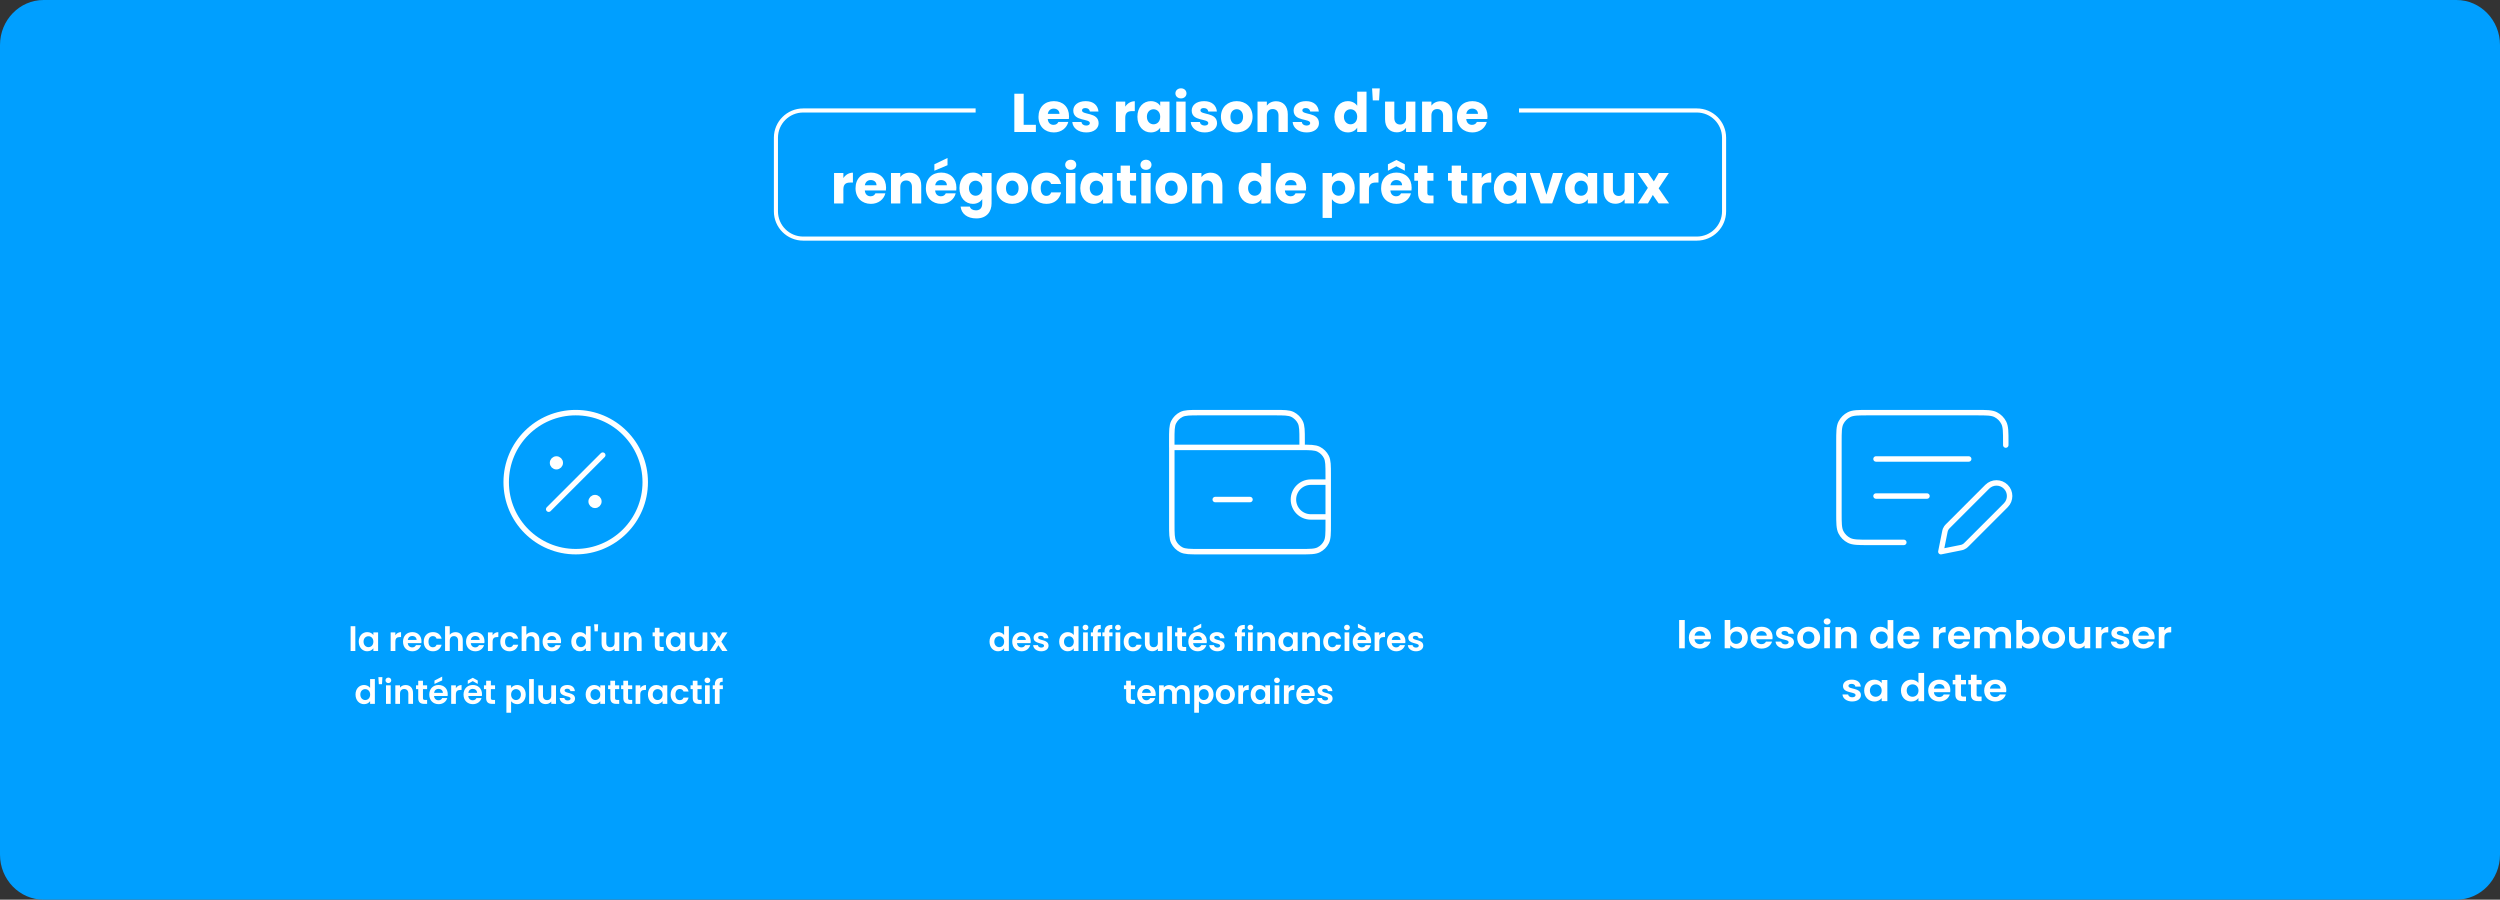 <svg width="917" height="330" viewBox="0 0 917 330" fill="none" xmlns="http://www.w3.org/2000/svg">
<rect x="0" y="0" width="917" height="330" fill="#333333" stroke="none"/>
<g clip-path="url(#clip0_2127_1658)">
<path d="M16 0H901C909.84 0 917 7.39 917 16.51V313.49C917 322.61 909.84 330 901 330H16C7.16 330 0 322.61 0 313.49V16.51C0 7.39 7.16 0 16 0Z" fill="#009FFF"/>
<path d="M128.61 238.781V229.682H130.332V238.781H128.61ZM131.59 235.351C131.59 233.223 132.967 231.858 134.701 231.858C135.795 231.858 136.545 232.375 136.951 232.94V231.969H138.685V238.781H136.951V237.785C136.545 238.375 135.771 238.892 134.688 238.892C132.967 238.892 131.59 237.478 131.59 235.351ZM136.951 235.375C136.951 234.084 136.09 233.371 135.143 233.371C134.221 233.371 133.348 234.059 133.348 235.351C133.348 236.642 134.221 237.379 135.143 237.379C136.09 237.379 136.951 236.666 136.951 235.375ZM145.018 235.387V238.781H143.296V231.969H145.018V233.027C145.448 232.326 146.161 231.871 147.108 231.871V233.678H146.653C145.632 233.678 145.018 234.072 145.018 235.387ZM151.194 233.272C150.37 233.272 149.718 233.801 149.583 234.736H152.817C152.793 233.838 152.079 233.272 151.194 233.272ZM154.428 236.642C154.059 237.896 152.928 238.892 151.243 238.892C149.264 238.892 147.825 237.515 147.825 235.375C147.825 233.223 149.227 231.858 151.243 231.858C153.211 231.858 154.6 233.199 154.6 235.228C154.6 235.449 154.588 235.67 154.551 235.892H149.571C149.657 236.9 150.346 237.466 151.206 237.466C151.944 237.466 152.35 237.097 152.571 236.642H154.428ZM155.414 235.375C155.414 233.236 156.816 231.858 158.783 231.858C160.48 231.858 161.624 232.744 161.993 234.268H160.136C159.939 233.691 159.484 233.322 158.771 233.322C157.812 233.322 157.172 234.047 157.172 235.375C157.172 236.703 157.812 237.416 158.771 237.416C159.484 237.416 159.927 237.097 160.136 236.482H161.993C161.624 237.933 160.48 238.892 158.783 238.892C156.816 238.892 155.414 237.515 155.414 235.375ZM163.254 238.781V229.682H164.975V232.818C165.418 232.24 166.18 231.871 167.09 231.871C168.627 231.871 169.746 232.904 169.746 234.785V238.781H168.025V235.019C168.025 233.924 167.422 233.334 166.512 233.334C165.578 233.334 164.975 233.924 164.975 235.019V238.781H163.254ZM174.31 233.272C173.486 233.272 172.834 233.801 172.699 234.736H175.933C175.908 233.838 175.195 233.272 174.31 233.272ZM177.544 236.642C177.175 237.896 176.043 238.892 174.359 238.892C172.379 238.892 170.941 237.515 170.941 235.375C170.941 233.223 172.342 231.858 174.359 231.858C176.326 231.858 177.716 233.199 177.716 235.228C177.716 235.449 177.703 235.67 177.667 235.892H172.687C172.773 236.9 173.461 237.466 174.322 237.466C175.06 237.466 175.466 237.097 175.687 236.642H177.544ZM180.694 235.387V238.781H178.972V231.969H180.694V233.027C181.124 232.326 181.837 231.871 182.784 231.871V233.678H182.329C181.309 233.678 180.694 234.072 180.694 235.387ZM183.501 235.375C183.501 233.236 184.903 231.858 186.87 231.858C188.567 231.858 189.711 232.744 190.08 234.268H188.223C188.026 233.691 187.571 233.322 186.858 233.322C185.899 233.322 185.259 234.047 185.259 235.375C185.259 236.703 185.899 237.416 186.858 237.416C187.571 237.416 188.014 237.097 188.223 236.482H190.08C189.711 237.933 188.567 238.892 186.87 238.892C184.903 238.892 183.501 237.515 183.501 235.375ZM191.341 238.781V229.682H193.062V232.818C193.505 232.24 194.267 231.871 195.177 231.871C196.714 231.871 197.833 232.904 197.833 234.785V238.781H196.112V235.019C196.112 233.924 195.509 233.334 194.599 233.334C193.665 233.334 193.062 233.924 193.062 235.019V238.781H191.341ZM202.397 233.272C201.573 233.272 200.921 233.801 200.786 234.736H204.02C203.995 233.838 203.282 233.272 202.397 233.272ZM205.631 236.642C205.262 237.896 204.131 238.892 202.446 238.892C200.466 238.892 199.028 237.515 199.028 235.375C199.028 233.223 200.429 231.858 202.446 231.858C204.413 231.858 205.803 233.199 205.803 235.228C205.803 235.449 205.791 235.67 205.754 235.892H200.774C200.86 236.9 201.548 237.466 202.409 237.466C203.147 237.466 203.553 237.097 203.774 236.642H205.631ZM209.547 235.351C209.547 233.223 210.924 231.858 212.67 231.858C213.568 231.858 214.428 232.276 214.896 232.916V229.682H216.642V238.781H214.896V237.773C214.49 238.4 213.727 238.892 212.658 238.892C210.924 238.892 209.547 237.478 209.547 235.351ZM214.908 235.375C214.908 234.084 214.047 233.371 213.1 233.371C212.178 233.371 211.305 234.059 211.305 235.351C211.305 236.642 212.178 237.379 213.1 237.379C214.047 237.379 214.908 236.666 214.908 235.375ZM218.089 231.576L217.93 228.969H219.405L219.258 231.576H218.089ZM227.156 231.969V238.781H225.422V237.921C224.991 238.498 224.241 238.867 223.393 238.867C221.807 238.867 220.663 237.834 220.663 235.965V231.969H222.385V235.719C222.385 236.814 222.987 237.404 223.897 237.404C224.832 237.404 225.422 236.814 225.422 235.719V231.969H227.156ZM233.625 238.781V235.019C233.625 233.924 233.023 233.334 232.113 233.334C231.178 233.334 230.576 233.924 230.576 235.019V238.781H228.854V231.969H230.576V232.818C231.018 232.24 231.756 231.871 232.629 231.871C234.215 231.871 235.347 232.904 235.347 234.785V238.781H233.625ZM240.184 236.666V233.383H239.373V231.969H240.184V230.284H241.918V231.969H243.443V233.383H241.918V236.679C241.918 237.134 242.102 237.33 242.643 237.33H243.443V238.781H242.361C241.057 238.781 240.184 238.228 240.184 236.666ZM244.238 235.351C244.238 233.223 245.615 231.858 247.349 231.858C248.444 231.858 249.194 232.375 249.599 232.94V231.969H251.333V238.781H249.599V237.785C249.194 238.375 248.419 238.892 247.337 238.892C245.615 238.892 244.238 237.478 244.238 235.351ZM249.599 235.375C249.599 234.084 248.739 233.371 247.792 233.371C246.87 233.371 245.997 234.059 245.997 235.351C245.997 236.642 246.87 237.379 247.792 237.379C248.739 237.379 249.599 236.666 249.599 235.375ZM259.446 231.969V238.781H257.712V237.921C257.281 238.498 256.531 238.867 255.683 238.867C254.097 238.867 252.953 237.834 252.953 235.965V231.969H254.675V235.719C254.675 236.814 255.277 237.404 256.187 237.404C257.122 237.404 257.712 236.814 257.712 235.719V231.969H259.446ZM264.907 238.781L263.505 236.666L262.263 238.781H260.419L262.644 235.363L260.394 231.969H262.337L263.726 234.072L264.981 231.969H266.825L264.587 235.363L266.85 238.781H264.907Z" fill="white"/>
<path d="M130.406 254.749C130.406 252.622 131.783 251.257 133.529 251.257C134.427 251.257 135.287 251.675 135.755 252.314V249.08H137.501V258.18H135.755V257.171C135.349 257.799 134.587 258.29 133.517 258.29C131.783 258.29 130.406 256.876 130.406 254.749ZM135.767 254.774C135.767 253.482 134.906 252.769 133.959 252.769C133.037 252.769 132.164 253.458 132.164 254.749C132.164 256.04 133.037 256.778 133.959 256.778C134.906 256.778 135.767 256.065 135.767 254.774ZM138.948 250.974L138.789 248.367H140.264L140.117 250.974H138.948ZM141.584 258.18V251.368H143.305V258.18H141.584ZM142.457 250.556C141.842 250.556 141.399 250.113 141.399 249.548C141.399 248.982 141.842 248.539 142.457 248.539C143.059 248.539 143.514 248.982 143.514 249.548C143.514 250.113 143.059 250.556 142.457 250.556ZM149.777 258.18V254.417C149.777 253.323 149.175 252.732 148.265 252.732C147.33 252.732 146.728 253.323 146.728 254.417V258.18H145.006V251.368H146.728V252.216C147.17 251.638 147.908 251.269 148.781 251.269C150.367 251.269 151.499 252.302 151.499 254.183V258.18H149.777ZM153.406 256.065V252.782H152.595V251.368H153.406V249.683H155.14V251.368H156.665V252.782H155.14V256.077C155.14 256.532 155.324 256.729 155.865 256.729H156.665V258.18H155.583C154.279 258.18 153.406 257.626 153.406 256.065ZM160.829 252.671C160.005 252.671 159.354 253.2 159.219 254.134H162.452C162.428 253.237 161.715 252.671 160.829 252.671ZM164.063 256.04C163.694 257.294 162.563 258.29 160.879 258.29C158.899 258.29 157.46 256.913 157.46 254.774C157.46 252.622 158.862 251.257 160.879 251.257C162.846 251.257 164.235 252.597 164.235 254.626C164.235 254.847 164.223 255.069 164.186 255.29H159.206C159.292 256.298 159.981 256.864 160.842 256.864C161.579 256.864 161.985 256.495 162.207 256.04H164.063ZM159.366 249.634L162.194 248.17V249.572L159.366 250.863V249.634ZM167.213 254.786V258.18H165.492V251.368H167.213V252.425C167.644 251.724 168.357 251.269 169.304 251.269V253.077H168.849C167.828 253.077 167.213 253.47 167.213 254.786ZM173.39 252.671C172.566 252.671 171.914 253.2 171.779 254.134H175.013C174.988 253.237 174.275 252.671 173.39 252.671ZM176.624 256.04C176.255 257.294 175.124 258.29 173.439 258.29C171.459 258.29 170.021 256.913 170.021 254.774C170.021 252.622 171.422 251.257 173.439 251.257C175.406 251.257 176.796 252.597 176.796 254.626C176.796 254.847 176.784 255.069 176.747 255.29H171.767C171.853 256.298 172.541 256.864 173.402 256.864C174.14 256.864 174.546 256.495 174.767 256.04H176.624ZM175.234 249.609V250.863L173.414 249.83L171.582 250.863V249.609L173.414 248.613L175.234 249.609ZM178.323 256.065V252.782H177.511V251.368H178.323V249.683H180.057V251.368H181.582V252.782H180.057V256.077C180.057 256.532 180.241 256.729 180.782 256.729H181.582V258.18H180.499C179.196 258.18 178.323 257.626 178.323 256.065ZM187.471 252.351C187.877 251.773 188.664 251.257 189.721 251.257C191.467 251.257 192.832 252.622 192.832 254.749C192.832 256.876 191.467 258.29 189.721 258.29C188.652 258.29 187.889 257.762 187.471 257.208V261.426H185.75V251.368H187.471V252.351ZM191.074 254.749C191.074 253.458 190.201 252.769 189.266 252.769C188.344 252.769 187.471 253.482 187.471 254.774C187.471 256.065 188.344 256.778 189.266 256.778C190.201 256.778 191.074 256.04 191.074 254.749ZM194.083 258.18V249.08H195.805V258.18H194.083ZM203.937 251.368V258.18H202.203V257.319C201.772 257.897 201.022 258.266 200.174 258.266C198.588 258.266 197.444 257.233 197.444 255.364V251.368H199.166V255.118C199.166 256.212 199.768 256.802 200.678 256.802C201.613 256.802 202.203 256.212 202.203 255.118V251.368H203.937ZM210.923 256.237C210.923 257.405 209.902 258.29 208.242 258.29C206.533 258.29 205.34 257.294 205.266 256.028H207C207.062 256.544 207.541 256.938 208.23 256.938C208.906 256.938 209.275 256.63 209.275 256.237C209.275 255.02 205.426 255.794 205.426 253.298C205.426 252.167 206.434 251.257 208.119 251.257C209.767 251.257 210.763 252.154 210.861 253.507H209.213C209.164 252.978 208.746 252.622 208.07 252.622C207.43 252.622 207.098 252.88 207.098 253.273C207.098 254.515 210.873 253.741 210.923 256.237ZM214.823 254.749C214.823 252.622 216.2 251.257 217.934 251.257C219.028 251.257 219.778 251.773 220.184 252.339V251.368H221.918V258.18H220.184V257.184C219.778 257.774 219.004 258.29 217.922 258.29C216.2 258.29 214.823 256.876 214.823 254.749ZM220.184 254.774C220.184 253.482 219.323 252.769 218.377 252.769C217.454 252.769 216.581 253.458 216.581 254.749C216.581 256.04 217.454 256.778 218.377 256.778C219.323 256.778 220.184 256.065 220.184 254.774ZM223.87 256.065V252.782H223.058V251.368H223.87V249.683H225.604V251.368H227.128V252.782H225.604V256.077C225.604 256.532 225.788 256.729 226.329 256.729H227.128V258.18H226.046C224.743 258.18 223.87 257.626 223.87 256.065ZM228.637 256.065V252.782H227.826V251.368H228.637V249.683H230.371V251.368H231.896V252.782H230.371V256.077C230.371 256.532 230.555 256.729 231.096 256.729H231.896V258.18H230.814C229.51 258.18 228.637 257.626 228.637 256.065ZM234.855 254.786V258.18H233.134V251.368H234.855V252.425C235.286 251.724 235.999 251.269 236.946 251.269V253.077H236.491C235.47 253.077 234.855 253.47 234.855 254.786ZM237.663 254.749C237.663 252.622 239.04 251.257 240.774 251.257C241.868 251.257 242.618 251.773 243.024 252.339V251.368H244.758V258.18H243.024V257.184C242.618 257.774 241.843 258.29 240.761 258.29C239.04 258.29 237.663 256.876 237.663 254.749ZM243.024 254.774C243.024 253.482 242.163 252.769 241.216 252.769C240.294 252.769 239.421 253.458 239.421 254.749C239.421 256.04 240.294 256.778 241.216 256.778C242.163 256.778 243.024 256.065 243.024 254.774ZM245.996 254.774C245.996 252.634 247.398 251.257 249.365 251.257C251.062 251.257 252.206 252.142 252.575 253.667H250.718C250.521 253.089 250.066 252.72 249.353 252.72C248.394 252.72 247.755 253.446 247.755 254.774C247.755 256.102 248.394 256.815 249.353 256.815C250.066 256.815 250.509 256.495 250.718 255.88H252.575C252.206 257.331 251.062 258.29 249.365 258.29C247.398 258.29 245.996 256.913 245.996 254.774ZM254.106 256.065V252.782H253.295V251.368H254.106V249.683H255.84V251.368H257.365V252.782H255.84V256.077C255.84 256.532 256.025 256.729 256.566 256.729H257.365V258.18H256.283C254.979 258.18 254.106 257.626 254.106 256.065ZM258.603 258.18V251.368H260.325V258.18H258.603ZM259.476 250.556C258.861 250.556 258.419 250.113 258.419 249.548C258.419 248.982 258.861 248.539 259.476 248.539C260.079 248.539 260.534 248.982 260.534 249.548C260.534 250.113 260.079 250.556 259.476 250.556ZM262.21 258.18V252.782H261.435V251.368H262.21V251.023C262.21 249.351 263.157 248.576 265.075 248.625V250.076C264.239 250.052 263.956 250.322 263.956 251.085V251.368H265.149V252.782H263.956V258.18H262.21Z" fill="white"/>
<path d="M375.479 34.379V45.779H379.959V48.419H372.059V34.379H375.479Z" fill="white"/>
<path d="M386.558 48.578C383.278 48.578 380.918 46.378 380.918 42.838C380.918 39.298 383.238 37.098 386.558 37.098C389.878 37.098 392.118 39.258 392.118 42.658C392.118 42.978 392.098 43.318 392.058 43.658H384.318C384.438 45.118 385.338 45.798 386.438 45.798C387.398 45.798 387.938 45.318 388.218 44.718H391.858C391.318 46.898 389.338 48.578 386.558 48.578ZM384.338 41.758H388.618C388.618 40.538 387.658 39.838 386.518 39.838C385.378 39.838 384.538 40.518 384.338 41.758Z" fill="white"/>
<path d="M398.46 48.578C395.48 48.578 393.48 46.918 393.32 44.758H396.7C396.78 45.538 397.48 46.058 398.42 46.058C399.3 46.058 399.76 45.658 399.76 45.158C399.76 43.358 393.68 44.658 393.68 40.558C393.68 38.658 395.3 37.098 398.22 37.098C401.14 37.098 402.7 38.698 402.92 40.898H399.76C399.66 40.138 399.08 39.638 398.12 39.638C397.32 39.638 396.88 39.958 396.88 40.498C396.88 42.278 402.92 41.018 402.98 45.178C402.98 47.118 401.26 48.578 398.46 48.578Z" fill="white"/>
<path d="M412.74 48.417H409.32V37.257H412.74V39.117C413.52 37.937 414.74 37.137 416.24 37.137V40.757H415.3C413.68 40.757 412.74 41.317 412.74 43.237V48.417Z" fill="white"/>
<path d="M422.119 37.098C423.779 37.098 424.959 37.858 425.559 38.838V37.258H428.979V48.418H425.559V46.838C424.939 47.818 423.759 48.578 422.099 48.578C419.379 48.578 417.199 46.338 417.199 42.818C417.199 39.298 419.379 37.098 422.119 37.098ZM423.119 40.078C421.839 40.078 420.679 41.038 420.679 42.818C420.679 44.598 421.839 45.598 423.119 45.598C424.399 45.598 425.559 44.618 425.559 42.838C425.559 41.058 424.419 40.078 423.119 40.078Z" fill="white"/>
<path d="M431.141 34.258C431.141 33.218 431.961 32.398 433.181 32.398C434.401 32.398 435.201 33.218 435.201 34.258C435.201 35.298 434.381 36.098 433.181 36.098C431.981 36.098 431.141 35.278 431.141 34.258ZM431.461 37.258H434.881V48.418H431.461V37.258Z" fill="white"/>
<path d="M441.898 48.578C438.918 48.578 436.918 46.918 436.758 44.758H440.138C440.218 45.538 440.918 46.058 441.858 46.058C442.738 46.058 443.198 45.658 443.198 45.158C443.198 43.358 437.118 44.658 437.118 40.558C437.118 38.658 438.738 37.098 441.658 37.098C444.578 37.098 446.138 38.698 446.358 40.898H443.198C443.098 40.138 442.518 39.638 441.558 39.638C440.758 39.638 440.318 39.958 440.318 40.498C440.318 42.278 446.358 41.018 446.418 45.178C446.418 47.118 444.698 48.578 441.898 48.578Z" fill="white"/>
<path d="M453.6 48.578C450.32 48.578 447.84 46.378 447.84 42.838C447.84 39.298 450.38 37.098 453.64 37.098C456.9 37.098 459.44 39.298 459.44 42.838C459.44 46.378 456.88 48.578 453.6 48.578ZM453.6 45.618C454.82 45.618 455.96 44.718 455.96 42.838C455.96 40.958 454.84 40.058 453.64 40.058C452.44 40.058 451.32 40.938 451.32 42.838C451.32 44.738 452.36 45.618 453.6 45.618Z" fill="white"/>
<path d="M468.958 42.357C468.958 40.837 468.118 39.997 466.818 39.997C465.518 39.997 464.678 40.837 464.678 42.357V48.417H461.258V37.257H464.678V38.737C465.358 37.797 466.558 37.137 468.058 37.137C470.638 37.137 472.358 38.897 472.358 41.897V48.417H468.958V42.357Z" fill="white"/>
<path d="M479.281 48.578C476.301 48.578 474.301 46.918 474.141 44.758H477.521C477.601 45.538 478.301 46.058 479.241 46.058C480.121 46.058 480.581 45.658 480.581 45.158C480.581 43.358 474.501 44.658 474.501 40.558C474.501 38.658 476.121 37.098 479.041 37.098C481.961 37.098 483.521 38.698 483.741 40.898H480.581C480.481 40.138 479.901 39.638 478.941 39.638C478.141 39.638 477.701 39.958 477.701 40.498C477.701 42.278 483.741 41.018 483.801 45.178C483.801 47.118 482.081 48.578 479.281 48.578Z" fill="white"/>
<path d="M494.381 37.097C495.861 37.097 497.141 37.777 497.821 38.797V33.617H501.241V48.417H497.821V46.817C497.201 47.837 496.021 48.577 494.381 48.577C491.641 48.577 489.461 46.337 489.461 42.817C489.461 39.297 491.641 37.097 494.381 37.097ZM495.381 40.077C494.101 40.077 492.941 41.037 492.941 42.817C492.941 44.597 494.101 45.597 495.381 45.597C496.661 45.597 497.821 44.617 497.821 42.837C497.821 41.057 496.681 40.077 495.381 40.077Z" fill="white"/>
<path d="M503.281 32.418H506.101L505.841 36.838H503.541L503.281 32.418Z" fill="white"/>
<path d="M519.159 48.418H515.739V46.898C515.059 47.858 513.859 48.538 512.359 48.538C509.779 48.538 508.039 46.758 508.039 43.778V37.258H511.439V43.318C511.439 44.838 512.299 45.678 513.579 45.678C514.859 45.678 515.739 44.838 515.739 43.318V37.258H519.159V48.418Z" fill="white"/>
<path d="M529.321 42.357C529.321 40.837 528.481 39.997 527.181 39.997C525.881 39.997 525.041 40.837 525.041 42.357V48.417H521.621V37.257H525.041V38.737C525.721 37.797 526.921 37.137 528.421 37.137C531.001 37.137 532.721 38.897 532.721 41.897V48.417H529.321V42.357Z" fill="white"/>
<path d="M540.058 48.578C536.778 48.578 534.418 46.378 534.418 42.838C534.418 39.298 536.738 37.098 540.058 37.098C543.378 37.098 545.618 39.258 545.618 42.658C545.618 42.978 545.598 43.318 545.558 43.658H537.818C537.938 45.118 538.838 45.798 539.938 45.798C540.898 45.798 541.438 45.318 541.718 44.718H545.358C544.818 46.898 542.838 48.578 540.058 48.578ZM537.838 41.758H542.118C542.118 40.538 541.158 39.838 540.018 39.838C538.878 39.838 538.038 40.518 537.838 41.758Z" fill="white"/>
<path d="M309.35 74.62H305.93V63.46H309.35V65.32C310.13 64.14 311.35 63.34 312.85 63.34V66.96H311.91C310.29 66.96 309.35 67.52 309.35 69.44V74.62Z" fill="white"/>
<path d="M319.449 74.777C316.169 74.777 313.809 72.577 313.809 69.037C313.809 65.497 316.129 63.297 319.449 63.297C322.769 63.297 325.009 65.457 325.009 68.857C325.009 69.177 324.989 69.517 324.949 69.857H317.209C317.329 71.317 318.229 71.997 319.329 71.997C320.289 71.997 320.829 71.517 321.109 70.917H324.749C324.209 73.097 322.229 74.777 319.449 74.777ZM317.229 67.957H321.509C321.509 66.737 320.549 66.037 319.409 66.037C318.269 66.037 317.429 66.717 317.229 67.957Z" fill="white"/>
<path d="M334.509 68.56C334.509 67.04 333.669 66.2 332.369 66.2C331.069 66.2 330.229 67.04 330.229 68.56V74.62H326.809V63.46H330.229V64.94C330.909 64 332.109 63.34 333.609 63.34C336.189 63.34 337.909 65.1 337.909 68.1V74.62H334.509V68.56Z" fill="white"/>
<path d="M345.249 74.778C341.969 74.778 339.609 72.578 339.609 69.037C339.609 65.498 341.929 63.297 345.249 63.297C348.569 63.297 350.809 65.457 350.809 68.858C350.809 69.177 350.789 69.517 350.749 69.858H343.009C343.129 71.317 344.029 71.998 345.129 71.998C346.089 71.998 346.629 71.517 346.909 70.918H350.549C350.009 73.097 348.029 74.778 345.249 74.778ZM347.549 57.938V60.597L342.729 62.617V60.258L347.549 57.938ZM343.029 67.957H347.309C347.309 66.737 346.349 66.037 345.209 66.037C344.069 66.037 343.229 66.718 343.029 67.957Z" fill="white"/>
<path d="M356.85 63.297C358.49 63.297 359.69 64.037 360.29 65.037V63.457H363.71V74.597C363.71 77.577 361.99 80.117 358.13 80.117C354.81 80.117 352.65 78.437 352.35 75.777H355.73C355.95 76.617 356.79 77.157 357.97 77.157C359.27 77.157 360.29 76.477 360.29 74.597V73.017C359.67 73.997 358.49 74.777 356.85 74.777C354.11 74.777 351.93 72.537 351.93 69.017C351.93 65.497 354.11 63.297 356.85 63.297ZM357.85 66.277C356.57 66.277 355.41 67.237 355.41 69.017C355.41 70.797 356.57 71.797 357.85 71.797C359.13 71.797 360.29 70.817 360.29 69.037C360.29 67.257 359.15 66.277 357.85 66.277Z" fill="white"/>
<path d="M371.268 74.777C367.988 74.777 365.508 72.577 365.508 69.037C365.508 65.497 368.048 63.297 371.308 63.297C374.568 63.297 377.108 65.497 377.108 69.037C377.108 72.577 374.548 74.777 371.268 74.777ZM371.268 71.817C372.488 71.817 373.628 70.917 373.628 69.037C373.628 67.157 372.508 66.257 371.308 66.257C370.108 66.257 368.988 67.137 368.988 69.037C368.988 70.937 370.028 71.817 371.268 71.817Z" fill="white"/>
<path d="M383.85 63.297C386.65 63.297 388.63 64.837 389.21 67.497H385.57C385.29 66.717 384.73 66.217 383.79 66.217C382.57 66.217 381.73 67.177 381.73 69.037C381.73 70.897 382.57 71.857 383.79 71.857C384.73 71.857 385.27 71.397 385.57 70.577H389.21C388.63 73.157 386.65 74.777 383.85 74.777C380.57 74.777 378.25 72.577 378.25 69.037C378.25 65.497 380.57 63.297 383.85 63.297Z" fill="white"/>
<path d="M390.711 60.458C390.711 59.418 391.531 58.598 392.751 58.598C393.971 58.598 394.771 59.418 394.771 60.458C394.771 61.498 393.951 62.298 392.751 62.298C391.551 62.298 390.711 61.478 390.711 60.458ZM391.031 63.458H394.451V74.618H391.031V63.458Z" fill="white"/>
<path d="M401.17 63.297C402.83 63.297 404.01 64.057 404.61 65.037V63.457H408.03V74.617H404.61V73.037C403.99 74.017 402.81 74.777 401.15 74.777C398.43 74.777 396.25 72.537 396.25 69.017C396.25 65.497 398.43 63.297 401.17 63.297ZM402.17 66.277C400.89 66.277 399.73 67.237 399.73 69.017C399.73 70.797 400.89 71.797 402.17 71.797C403.45 71.797 404.61 70.817 404.61 69.037C404.61 67.257 403.47 66.277 402.17 66.277Z" fill="white"/>
<path d="M411.051 66.298H409.691V63.458H411.051V60.738H414.471V63.458H416.711V66.298H414.471V70.778C414.471 71.438 414.751 71.718 415.511 71.718H416.731V74.618H414.991C412.671 74.618 411.051 73.638 411.051 70.738V66.298Z" fill="white"/>
<path d="M418.309 60.458C418.309 59.418 419.129 58.598 420.349 58.598C421.569 58.598 422.369 59.418 422.369 60.458C422.369 61.498 421.549 62.298 420.349 62.298C419.149 62.298 418.309 61.478 418.309 60.458ZM418.629 63.458H422.049V74.618H418.629V63.458Z" fill="white"/>
<path d="M429.612 74.777C426.332 74.777 423.852 72.577 423.852 69.037C423.852 65.497 426.392 63.297 429.652 63.297C432.912 63.297 435.452 65.497 435.452 69.037C435.452 72.577 432.892 74.777 429.612 74.777ZM429.612 71.817C430.832 71.817 431.972 70.917 431.972 69.037C431.972 67.157 430.852 66.257 429.652 66.257C428.452 66.257 427.332 67.137 427.332 69.037C427.332 70.937 428.372 71.817 429.612 71.817Z" fill="white"/>
<path d="M444.97 68.56C444.97 67.04 444.13 66.2 442.83 66.2C441.53 66.2 440.69 67.04 440.69 68.56V74.62H437.27V63.46H440.69V64.94C441.37 64 442.57 63.34 444.07 63.34C446.65 63.34 448.37 65.1 448.37 68.1V74.62H444.97V68.56Z" fill="white"/>
<path d="M459.229 63.3C460.709 63.3 461.989 63.98 462.669 65V59.82H466.089V74.62H462.669V73.02C462.049 74.04 460.869 74.78 459.229 74.78C456.489 74.78 454.309 72.54 454.309 69.02C454.309 65.5 456.489 63.3 459.229 63.3ZM460.229 66.28C458.949 66.28 457.789 67.24 457.789 69.02C457.789 70.8 458.949 71.8 460.229 71.8C461.509 71.8 462.669 70.82 462.669 69.04C462.669 67.26 461.529 66.28 460.229 66.28Z" fill="white"/>
<path d="M473.531 74.777C470.251 74.777 467.891 72.577 467.891 69.037C467.891 65.497 470.211 63.297 473.531 63.297C476.851 63.297 479.091 65.457 479.091 68.857C479.091 69.177 479.071 69.517 479.031 69.857H471.291C471.411 71.317 472.311 71.997 473.411 71.997C474.371 71.997 474.911 71.517 475.191 70.917H478.831C478.291 73.097 476.311 74.777 473.531 74.777ZM471.311 67.957H475.591C475.591 66.737 474.631 66.037 473.491 66.037C472.351 66.037 471.511 66.717 471.311 67.957Z" fill="white"/>
<path d="M491.989 63.297C494.729 63.297 496.909 65.497 496.909 69.017C496.909 72.537 494.729 74.777 491.989 74.777C490.349 74.777 489.169 73.997 488.549 73.057V79.937H485.129V63.457H488.549V65.037C489.169 64.057 490.349 63.297 491.989 63.297ZM490.969 66.277C489.689 66.277 488.529 67.257 488.529 69.037C488.529 70.817 489.689 71.797 490.969 71.797C492.249 71.797 493.429 70.797 493.429 69.017C493.429 67.237 492.269 66.277 490.969 66.277Z" fill="white"/>
<path d="M502.131 74.62H498.711V63.46H502.131V65.32C502.911 64.14 504.131 63.34 505.631 63.34V66.96H504.691C503.071 66.96 502.131 67.52 502.131 69.44V74.62Z" fill="white"/>
<path d="M512.23 74.78C508.95 74.78 506.59 72.58 506.59 69.04C506.59 65.5 508.91 63.3 512.23 63.3C515.55 63.3 517.79 65.46 517.79 68.86C517.79 69.18 517.77 69.52 517.73 69.86H509.99C510.11 71.32 511.01 72 512.11 72C513.07 72 513.61 71.52 513.89 70.92H517.53C516.99 73.1 515.01 74.78 512.23 74.78ZM515.29 62.62L512.19 60.98L509.09 62.62V60.26L512.19 58.68L515.29 60.26V62.62ZM510.01 67.96H514.29C514.29 66.74 513.33 66.04 512.19 66.04C511.05 66.04 510.21 66.72 510.01 67.96Z" fill="white"/>
<path d="M520.13 66.298H518.77V63.458H520.13V60.738H523.549V63.458H525.789V66.298H523.549V70.778C523.549 71.438 523.83 71.718 524.59 71.718H525.81V74.618H524.07C521.75 74.618 520.13 73.638 520.13 70.738V66.298Z" fill="white"/>
<path d="M532.489 66.298H531.129V63.458H532.489V60.738H535.909V63.458H538.149V66.298H535.909V70.778C535.909 71.438 536.189 71.718 536.949 71.718H538.169V74.618H536.429C534.109 74.618 532.489 73.638 532.489 70.738V66.298Z" fill="white"/>
<path d="M543.49 74.62H540.07V63.46H543.49V65.32C544.27 64.14 545.49 63.34 546.99 63.34V66.96H546.05C544.43 66.96 543.49 67.52 543.49 69.44V74.62Z" fill="white"/>
<path d="M552.869 63.297C554.529 63.297 555.709 64.057 556.309 65.037V63.457H559.729V74.617H556.309V73.037C555.689 74.017 554.509 74.777 552.849 74.777C550.129 74.777 547.949 72.537 547.949 69.017C547.949 65.497 550.129 63.297 552.869 63.297ZM553.869 66.277C552.589 66.277 551.429 67.237 551.429 69.017C551.429 70.797 552.589 71.797 553.869 71.797C555.149 71.797 556.309 70.817 556.309 69.037C556.309 67.257 555.169 66.277 553.869 66.277Z" fill="white"/>
<path d="M564.808 63.457L567.228 71.417L569.648 63.457H573.288L569.328 74.617H565.108L561.148 63.457H564.808Z" fill="white"/>
<path d="M578.971 63.297C580.631 63.297 581.811 64.057 582.411 65.037V63.457H585.831V74.617H582.411V73.037C581.791 74.017 580.611 74.777 578.951 74.777C576.231 74.777 574.051 72.537 574.051 69.017C574.051 65.497 576.231 63.297 578.971 63.297ZM579.971 66.277C578.691 66.277 577.531 67.237 577.531 69.017C577.531 70.797 578.691 71.797 579.971 71.797C581.251 71.797 582.411 70.817 582.411 69.037C582.411 67.257 581.271 66.277 579.971 66.277Z" fill="white"/>
<path d="M599.331 74.617H595.911V73.097C595.231 74.057 594.031 74.737 592.531 74.737C589.951 74.737 588.211 72.957 588.211 69.977V63.457H591.611V69.517C591.611 71.037 592.471 71.877 593.751 71.877C595.031 71.877 595.911 71.037 595.911 69.517V63.457H599.331V74.617Z" fill="white"/>
<path d="M606.248 71.517L604.448 74.617H600.748L604.428 68.917L600.648 63.457H604.488L606.628 66.537L608.428 63.457H612.128L608.388 69.077L612.228 74.617H608.388L606.248 71.517Z" fill="white"/>
<path d="M357.859 40.52H294.609C289.089 40.52 284.609 44.999 284.609 50.52V77.519C284.609 83.04 289.089 87.519 294.609 87.519H622.389C627.909 87.519 632.389 83.04 632.389 77.519V50.52C632.389 44.999 627.909 40.52 622.389 40.52H557.179" stroke="white" stroke-width="1.5" stroke-miterlimit="10"/>
<path d="M362.957 235.351C362.957 233.223 364.334 231.858 366.08 231.858C366.977 231.858 367.838 232.276 368.305 232.916V229.682H370.052V238.781H368.305V237.773C367.9 238.4 367.137 238.892 366.068 238.892C364.334 238.892 362.957 237.478 362.957 235.351ZM368.318 235.375C368.318 234.084 367.457 233.371 366.51 233.371C365.588 233.371 364.715 234.059 364.715 235.351C364.715 236.642 365.588 237.379 366.51 237.379C367.457 237.379 368.318 236.666 368.318 235.375ZM374.659 233.272C373.836 233.272 373.184 233.801 373.049 234.736H376.283C376.258 233.838 375.545 233.272 374.659 233.272ZM377.893 236.642C377.524 237.896 376.393 238.892 374.709 238.892C372.729 238.892 371.29 237.515 371.29 235.375C371.29 233.223 372.692 231.858 374.709 231.858C376.676 231.858 378.065 233.199 378.065 235.228C378.065 235.449 378.053 235.67 378.016 235.892H373.036C373.122 236.9 373.811 237.466 374.672 237.466C375.409 237.466 375.815 237.097 376.037 236.642H377.893ZM384.609 236.838C384.609 238.007 383.589 238.892 381.929 238.892C380.22 238.892 379.027 237.896 378.953 236.629H380.687C380.748 237.146 381.228 237.539 381.917 237.539C382.593 237.539 382.962 237.232 382.962 236.838C382.962 235.621 379.113 236.396 379.113 233.9C379.113 232.768 380.121 231.858 381.806 231.858C383.454 231.858 384.45 232.756 384.548 234.109H382.9C382.851 233.58 382.433 233.223 381.757 233.223C381.117 233.223 380.785 233.482 380.785 233.875C380.785 235.117 384.56 234.342 384.609 236.838ZM388.51 235.351C388.51 233.223 389.887 231.858 391.633 231.858C392.531 231.858 393.392 232.276 393.859 232.916V229.682H395.605V238.781H393.859V237.773C393.453 238.4 392.691 238.892 391.621 238.892C389.887 238.892 388.51 237.478 388.51 235.351ZM393.871 235.375C393.871 234.084 393.01 233.371 392.064 233.371C391.141 233.371 390.268 234.059 390.268 235.351C390.268 236.642 391.141 237.379 392.064 237.379C393.01 237.379 393.871 236.666 393.871 235.375ZM397.286 238.781V231.969H399.008V238.781H397.286ZM398.159 231.158C397.544 231.158 397.102 230.715 397.102 230.149C397.102 229.584 397.544 229.141 398.159 229.141C398.762 229.141 399.217 229.584 399.217 230.149C399.217 230.715 398.762 231.158 398.159 231.158ZM400.893 238.781V233.383H400.118V231.969H400.893V231.625C400.893 229.952 401.84 229.178 403.758 229.227V230.678C402.922 230.653 402.639 230.924 402.639 231.686V231.969H403.832V233.383H402.639V238.781H400.893ZM405.132 238.781V233.383H404.357V231.969H405.132V231.625C405.132 229.952 406.079 229.178 407.997 229.227V230.678C407.161 230.653 406.878 230.924 406.878 231.686V231.969H408.071V233.383H406.878V238.781H405.132ZM409.186 238.781V231.969H410.908V238.781H409.186ZM410.059 231.158C409.445 231.158 409.002 230.715 409.002 230.149C409.002 229.584 409.445 229.141 410.059 229.141C410.662 229.141 411.117 229.584 411.117 230.149C411.117 230.715 410.662 231.158 410.059 231.158ZM412.166 235.375C412.166 233.236 413.568 231.858 415.535 231.858C417.232 231.858 418.376 232.744 418.744 234.268H416.888C416.691 233.691 416.236 233.322 415.523 233.322C414.564 233.322 413.924 234.047 413.924 235.375C413.924 236.703 414.564 237.416 415.523 237.416C416.236 237.416 416.679 237.097 416.888 236.482H418.744C418.376 237.933 417.232 238.892 415.535 238.892C413.568 238.892 412.166 237.515 412.166 235.375ZM426.437 231.969V238.781H424.703V237.921C424.272 238.498 423.522 238.867 422.674 238.867C421.088 238.867 419.944 237.834 419.944 235.965V231.969H421.666V235.719C421.666 236.814 422.268 237.404 423.178 237.404C424.113 237.404 424.703 236.814 424.703 235.719V231.969H426.437ZM428.135 238.781V229.682H429.857V238.781H428.135ZM431.828 236.666V233.383H431.016V231.969H431.828V230.284H433.562V231.969H435.087V233.383H433.562V236.679C433.562 237.134 433.746 237.33 434.287 237.33H435.087V238.781H434.004C432.701 238.781 431.828 238.228 431.828 236.666ZM439.251 233.272C438.427 233.272 437.776 233.801 437.64 234.736H440.874C440.85 233.838 440.137 233.272 439.251 233.272ZM442.485 236.642C442.116 237.896 440.985 238.892 439.3 238.892C437.321 238.892 435.882 237.515 435.882 235.375C435.882 233.223 437.284 231.858 439.3 231.858C441.268 231.858 442.657 233.199 442.657 235.228C442.657 235.449 442.645 235.67 442.608 235.892H437.628C437.714 236.9 438.403 237.466 439.264 237.466C440.001 237.466 440.407 237.097 440.628 236.642H442.485ZM437.788 230.235L440.616 228.772V230.174L437.788 231.465V230.235ZM449.201 236.838C449.201 238.007 448.181 238.892 446.521 238.892C444.811 238.892 443.619 237.896 443.545 236.629H445.279C445.34 237.146 445.82 237.539 446.508 237.539C447.185 237.539 447.554 237.232 447.554 236.838C447.554 235.621 443.705 236.396 443.705 233.9C443.705 232.768 444.713 231.858 446.398 231.858C448.045 231.858 449.041 232.756 449.14 234.109H447.492C447.443 233.58 447.025 233.223 446.349 233.223C445.709 233.223 445.377 233.482 445.377 233.875C445.377 235.117 449.152 234.342 449.201 236.838ZM453.729 238.781V233.383H452.954V231.969H453.729V231.625C453.729 229.952 454.676 229.178 456.594 229.227V230.678C455.758 230.653 455.475 230.924 455.475 231.686V231.969H456.668V233.383H455.475V238.781H453.729ZM457.783 238.781V231.969H459.505V238.781H457.783ZM458.656 231.158C458.041 231.158 457.599 230.715 457.599 230.149C457.599 229.584 458.041 229.141 458.656 229.141C459.259 229.141 459.714 229.584 459.714 230.149C459.714 230.715 459.259 231.158 458.656 231.158ZM465.977 238.781V235.019C465.977 233.924 465.374 233.334 464.464 233.334C463.53 233.334 462.927 233.924 462.927 235.019V238.781H461.206V231.969H462.927V232.818C463.37 232.24 464.108 231.871 464.981 231.871C466.567 231.871 467.698 232.904 467.698 234.785V238.781H465.977ZM468.892 235.351C468.892 233.223 470.27 231.858 472.003 231.858C473.098 231.858 473.848 232.375 474.254 232.94V231.969H475.987V238.781H474.254V237.785C473.848 238.375 473.073 238.892 471.991 238.892C470.27 238.892 468.892 237.478 468.892 235.351ZM474.254 235.375C474.254 234.084 473.393 233.371 472.446 233.371C471.524 233.371 470.651 234.059 470.651 235.351C470.651 236.642 471.524 237.379 472.446 237.379C473.393 237.379 474.254 236.666 474.254 235.375ZM482.44 238.781V235.019C482.44 233.924 481.837 233.334 480.927 233.334C479.993 233.334 479.39 233.924 479.39 235.019V238.781H477.669V231.969H479.39V232.818C479.833 232.24 480.571 231.871 481.444 231.871C483.03 231.871 484.161 232.904 484.161 234.785V238.781H482.44ZM485.356 235.375C485.356 233.236 486.757 231.858 488.725 231.858C490.422 231.858 491.565 232.744 491.934 234.268H490.077C489.881 233.691 489.426 233.322 488.712 233.322C487.753 233.322 487.114 234.047 487.114 235.375C487.114 236.703 487.753 237.416 488.712 237.416C489.426 237.416 489.868 237.097 490.077 236.482H491.934C491.565 237.933 490.422 238.892 488.725 238.892C486.757 238.892 485.356 237.515 485.356 235.375ZM493.195 238.781V231.969H494.917V238.781H493.195ZM494.068 231.158C493.454 231.158 493.011 230.715 493.011 230.149C493.011 229.584 493.454 229.141 494.068 229.141C494.671 229.141 495.126 229.584 495.126 230.149C495.126 230.715 494.671 231.158 494.068 231.158ZM499.544 233.272C498.72 233.272 498.069 233.801 497.933 234.736H501.167C501.143 233.838 500.429 233.272 499.544 233.272ZM502.778 236.642C502.409 237.896 501.278 238.892 499.593 238.892C497.614 238.892 496.175 237.515 496.175 235.375C496.175 233.223 497.577 231.858 499.593 231.858C501.561 231.858 502.95 233.199 502.95 235.228C502.95 235.449 502.938 235.67 502.901 235.892H497.921C498.007 236.9 498.696 237.466 499.556 237.466C500.294 237.466 500.7 237.097 500.921 236.642H502.778ZM498.081 230.174V228.772L500.909 230.235V231.465L498.081 230.174ZM505.928 235.387V238.781H504.207V231.969H505.928V233.027C506.359 232.326 507.072 231.871 508.019 231.871V233.678H507.564C506.543 233.678 505.928 234.072 505.928 235.387ZM512.105 233.272C511.281 233.272 510.629 233.801 510.494 234.736H513.728C513.703 233.838 512.99 233.272 512.105 233.272ZM515.339 236.642C514.97 237.896 513.838 238.892 512.154 238.892C510.174 238.892 508.735 237.515 508.735 235.375C508.735 233.223 510.137 231.858 512.154 231.858C514.121 231.858 515.511 233.199 515.511 235.228C515.511 235.449 515.498 235.67 515.462 235.892H510.482C510.568 236.9 511.256 237.466 512.117 237.466C512.855 237.466 513.26 237.097 513.482 236.642H515.339ZM522.055 236.838C522.055 238.007 521.034 238.892 519.374 238.892C517.665 238.892 516.472 237.896 516.398 236.629H518.132C518.194 237.146 518.673 237.539 519.362 237.539C520.038 237.539 520.407 237.232 520.407 236.838C520.407 235.621 516.558 236.396 516.558 233.9C516.558 232.768 517.567 231.858 519.251 231.858C520.899 231.858 521.895 232.756 521.993 234.109H520.345C520.296 233.58 519.878 233.223 519.202 233.223C518.563 233.223 518.231 233.482 518.231 233.875C518.231 235.117 522.005 234.342 522.055 236.838Z" fill="white"/>
<path d="M413.072 256.065V252.782H412.261V251.368H413.072V249.683H414.806V251.368H416.331V252.782H414.806V256.077C414.806 256.532 414.99 256.729 415.531 256.729H416.331V258.18H415.249C413.945 258.18 413.072 257.626 413.072 256.065ZM420.495 252.671C419.671 252.671 419.02 253.2 418.885 254.134H422.118C422.094 253.237 421.381 252.671 420.495 252.671ZM423.729 256.04C423.36 257.294 422.229 258.29 420.545 258.29C418.565 258.29 417.126 256.913 417.126 254.774C417.126 252.622 418.528 251.257 420.545 251.257C422.512 251.257 423.901 252.597 423.901 254.626C423.901 254.847 423.889 255.069 423.852 255.29H418.872C418.958 256.298 419.647 256.864 420.508 256.864C421.245 256.864 421.651 256.495 421.873 256.04H423.729ZM434.688 258.18V254.417C434.688 253.335 434.085 252.769 433.175 252.769C432.253 252.769 431.65 253.335 431.65 254.417V258.18H429.929V254.417C429.929 253.335 429.326 252.769 428.416 252.769C427.482 252.769 426.879 253.335 426.879 254.417V258.18H425.158V251.368H426.879V252.191C427.31 251.626 428.035 251.269 428.884 251.269C429.941 251.269 430.814 251.724 431.282 252.573C431.724 251.798 432.622 251.269 433.618 251.269C435.253 251.269 436.409 252.302 436.409 254.183V258.18H434.688ZM439.764 252.351C440.17 251.773 440.957 251.257 442.014 251.257C443.76 251.257 445.125 252.622 445.125 254.749C445.125 256.876 443.76 258.29 442.014 258.29C440.945 258.29 440.182 257.762 439.764 257.208V261.426H438.043V251.368H439.764V252.351ZM443.367 254.749C443.367 253.458 442.494 252.769 441.559 252.769C440.637 252.769 439.764 253.482 439.764 254.774C439.764 256.065 440.637 256.778 441.559 256.778C442.494 256.778 443.367 256.04 443.367 254.749ZM452.955 254.774C452.955 256.913 451.381 258.29 449.401 258.29C447.434 258.29 445.946 256.913 445.946 254.774C445.946 252.622 447.483 251.257 449.45 251.257C451.418 251.257 452.955 252.622 452.955 254.774ZM447.692 254.774C447.692 256.126 448.479 256.79 449.401 256.79C450.311 256.79 451.184 256.126 451.184 254.774C451.184 253.409 450.336 252.757 449.426 252.757C448.516 252.757 447.692 253.409 447.692 254.774ZM455.939 254.786V258.18H454.218V251.368H455.939V252.425C456.37 251.724 457.083 251.269 458.03 251.269V253.077H457.575C456.554 253.077 455.939 253.47 455.939 254.786ZM458.746 254.749C458.746 252.622 460.124 251.257 461.857 251.257C462.952 251.257 463.702 251.773 464.108 252.339V251.368H465.841V258.18H464.108V257.184C463.702 257.774 462.927 258.29 461.845 258.29C460.124 258.29 458.746 256.876 458.746 254.749ZM464.108 254.774C464.108 253.482 463.247 252.769 462.3 252.769C461.378 252.769 460.505 253.458 460.505 254.749C460.505 256.04 461.378 256.778 462.3 256.778C463.247 256.778 464.108 256.065 464.108 254.774ZM467.523 258.18V251.368H469.244V258.18H467.523ZM468.396 250.556C467.781 250.556 467.338 250.113 467.338 249.548C467.338 248.982 467.781 248.539 468.396 248.539C468.998 248.539 469.453 248.982 469.453 249.548C469.453 250.113 468.998 250.556 468.396 250.556ZM472.667 254.786V258.18H470.945V251.368H472.667V252.425C473.097 251.724 473.81 251.269 474.757 251.269V253.077H474.302C473.281 253.077 472.667 253.47 472.667 254.786ZM478.843 252.671C478.019 252.671 477.367 253.2 477.232 254.134H480.466C480.441 253.237 479.728 252.671 478.843 252.671ZM482.077 256.04C481.708 257.294 480.577 258.29 478.892 258.29C476.912 258.29 475.474 256.913 475.474 254.774C475.474 252.622 476.875 251.257 478.892 251.257C480.86 251.257 482.249 252.597 482.249 254.626C482.249 254.847 482.237 255.069 482.2 255.29H477.22C477.306 256.298 477.994 256.864 478.855 256.864C479.593 256.864 479.999 256.495 480.22 256.04H482.077ZM488.793 256.237C488.793 257.405 487.772 258.29 486.112 258.29C484.403 258.29 483.21 257.294 483.137 256.028H484.87C484.932 256.544 485.411 256.938 486.1 256.938C486.776 256.938 487.145 256.63 487.145 256.237C487.145 255.02 483.296 255.794 483.296 253.298C483.296 252.167 484.305 251.257 485.989 251.257C487.637 251.257 488.633 252.154 488.731 253.507H487.084C487.035 252.978 486.617 252.622 485.94 252.622C485.301 252.622 484.969 252.88 484.969 253.273C484.969 254.515 488.744 253.741 488.793 256.237Z" fill="white"/>
<path d="M615.91 227.422H617.97V237.792H615.91V227.422Z" fill="white"/>
<path d="M623.569 237.911C621.199 237.911 619.469 236.341 619.469 233.901C619.469 231.461 621.149 229.891 623.569 229.891C625.989 229.891 627.589 231.421 627.589 233.731C627.589 233.981 627.579 234.231 627.529 234.491H621.559C621.659 235.641 622.489 236.281 623.519 236.281C624.399 236.281 624.889 235.861 625.159 235.341H627.389C626.949 236.771 625.589 237.901 623.569 237.901V237.911ZM621.579 233.171H625.459C625.429 232.151 624.579 231.501 623.509 231.501C622.519 231.501 621.739 232.101 621.579 233.171Z" fill="white"/>
<path d="M637.369 229.902C639.459 229.902 641.099 231.452 641.099 233.882C641.099 236.312 639.459 237.912 637.369 237.912C636.089 237.912 635.169 237.352 634.669 236.682V237.792H632.609V227.422H634.669V231.162C635.169 230.452 636.129 229.902 637.369 229.902ZM636.829 231.622C635.719 231.622 634.679 232.432 634.679 233.902C634.679 235.372 635.729 236.182 636.829 236.182C637.929 236.182 638.999 235.342 638.999 233.872C638.999 232.402 637.949 231.612 636.829 231.612V231.622Z" fill="white"/>
<path d="M646.17 237.911C643.8 237.911 642.07 236.341 642.07 233.901C642.07 231.461 643.75 229.891 646.17 229.891C648.59 229.891 650.19 231.421 650.19 233.731C650.19 233.981 650.18 234.231 650.13 234.491H644.16C644.26 235.641 645.09 236.281 646.12 236.281C647 236.281 647.49 235.861 647.76 235.341H649.99C649.55 236.771 648.19 237.901 646.17 237.901V237.911ZM644.18 233.171H648.06C648.03 232.151 647.18 231.501 646.11 231.501C645.12 231.501 644.34 232.101 644.18 233.171Z" fill="white"/>
<path d="M654.832 237.911C652.782 237.911 651.352 236.781 651.262 235.331H653.342C653.412 235.921 653.992 236.371 654.812 236.371C655.632 236.371 656.062 236.021 656.062 235.571C656.062 234.181 651.452 235.071 651.452 232.221C651.452 230.931 652.662 229.891 654.682 229.891C656.702 229.891 657.852 230.911 657.972 232.451H655.992C655.932 231.851 655.432 231.441 654.622 231.441C653.852 231.441 653.452 231.731 653.452 232.181C653.452 233.591 657.982 232.711 658.032 235.561C658.032 236.891 656.812 237.901 654.822 237.901L654.832 237.911Z" fill="white"/>
<path d="M663.359 237.911C660.999 237.911 659.219 236.341 659.219 233.901C659.219 231.461 661.059 229.891 663.419 229.891C665.779 229.891 667.619 231.441 667.619 233.901C667.619 236.361 665.729 237.911 663.359 237.911ZM663.359 236.201C664.449 236.201 665.499 235.441 665.499 233.901C665.499 232.361 664.479 231.601 663.389 231.601C662.299 231.601 661.309 232.341 661.309 233.901C661.309 235.461 662.249 236.201 663.359 236.201Z" fill="white"/>
<path d="M668.922 227.951C668.922 227.311 669.452 226.801 670.192 226.801C670.932 226.801 671.462 227.301 671.462 227.951C671.462 228.601 670.922 229.101 670.192 229.101C669.462 229.101 668.922 228.601 668.922 227.951ZM669.142 230.021H671.202V237.781H669.142V230.021Z" fill="white"/>
<path d="M678.96 233.502C678.96 232.252 678.24 231.582 677.15 231.582C676.06 231.582 675.31 232.252 675.31 233.502V237.792H673.25V230.032H675.31V231.002C675.84 230.342 676.73 229.922 677.77 229.922C679.67 229.922 681.03 231.102 681.03 233.242V237.792H678.97V233.502H678.96Z" fill="white"/>
<path d="M689.709 229.9C690.789 229.9 691.819 230.38 692.379 231.11V227.43H694.469V237.8H692.379V236.65C691.889 237.36 690.979 237.92 689.699 237.92C687.619 237.92 685.969 236.31 685.969 233.89C685.969 231.47 687.619 229.91 689.709 229.91V229.9ZM690.219 231.62C689.109 231.62 688.069 232.41 688.069 233.88C688.069 235.35 689.119 236.19 690.219 236.19C691.319 236.19 692.389 235.38 692.389 233.91C692.389 232.44 691.359 231.63 690.219 231.63V231.62Z" fill="white"/>
<path d="M700.061 237.911C697.691 237.911 695.961 236.341 695.961 233.901C695.961 231.461 697.641 229.891 700.061 229.891C702.481 229.891 704.081 231.421 704.081 233.731C704.081 233.981 704.071 234.231 704.021 234.491H698.051C698.151 235.641 698.981 236.281 700.011 236.281C700.891 236.281 701.381 235.861 701.651 235.341H703.881C703.441 236.771 702.081 237.901 700.061 237.901V237.911ZM698.071 233.171H701.951C701.921 232.151 701.071 231.501 700.001 231.501C699.011 231.501 698.231 232.101 698.071 233.171Z" fill="white"/>
<path d="M711.162 237.78H709.102V230.02H711.162V231.23C711.682 230.43 712.532 229.91 713.672 229.91V231.97H713.122C711.902 231.97 711.162 232.42 711.162 233.92V237.79V237.78Z" fill="white"/>
<path d="M718.62 237.911C716.25 237.911 714.52 236.341 714.52 233.901C714.52 231.461 716.2 229.891 718.62 229.891C721.04 229.891 722.64 231.421 722.64 233.731C722.64 233.981 722.63 234.231 722.58 234.491H716.609C716.709 235.641 717.54 236.281 718.57 236.281C719.45 236.281 719.94 235.861 720.21 235.341H722.44C722 236.771 720.64 237.901 718.62 237.901V237.911ZM716.62 233.171H720.5C720.47 232.151 719.619 231.501 718.549 231.501C717.559 231.501 716.78 232.101 716.62 233.171Z" fill="white"/>
<path d="M735.57 233.502C735.57 232.272 734.85 231.622 733.76 231.622C732.67 231.622 731.93 232.262 731.93 233.502V237.792H729.87V233.502C729.87 232.272 729.15 231.622 728.06 231.622C726.97 231.622 726.22 232.262 726.22 233.502V237.792H724.16V230.032H726.22V230.972C726.74 230.332 727.61 229.922 728.62 229.922C729.89 229.922 730.93 230.442 731.49 231.402C732.02 230.522 733.1 229.922 734.29 229.922C736.25 229.922 737.64 231.102 737.64 233.242V237.792H735.58V233.502H735.57Z" fill="white"/>
<path d="M744.35 229.902C746.44 229.902 748.08 231.452 748.08 233.882C748.08 236.312 746.44 237.912 744.35 237.912C743.07 237.912 742.15 237.352 741.65 236.682V237.792H739.59V227.422H741.65V231.162C742.15 230.452 743.11 229.902 744.35 229.902ZM743.81 231.622C742.7 231.622 741.66 232.432 741.66 233.902C741.66 235.372 742.71 236.182 743.81 236.182C744.91 236.182 745.98 235.342 745.98 233.872C745.98 232.402 744.93 231.612 743.81 231.612V231.622Z" fill="white"/>
<path d="M753.21 237.911C750.85 237.911 749.07 236.341 749.07 233.901C749.07 231.461 750.91 229.891 753.27 229.891C755.63 229.891 757.47 231.441 757.47 233.901C757.47 236.361 755.58 237.911 753.21 237.911ZM753.21 236.201C754.3 236.201 755.35 235.441 755.35 233.901C755.35 232.361 754.33 231.601 753.24 231.601C752.15 231.601 751.16 232.341 751.16 233.901C751.16 235.461 752.1 236.201 753.21 236.201Z" fill="white"/>
<path d="M766.702 237.78H764.622V236.8C764.102 237.46 763.202 237.88 762.192 237.88C760.292 237.88 758.922 236.7 758.922 234.57V230.02H760.982V234.29C760.982 235.54 761.702 236.21 762.792 236.21C763.882 236.21 764.622 235.54 764.622 234.29V230.02H766.702V237.78Z" fill="white"/>
<path d="M770.798 237.78H768.738V230.02H770.798V231.23C771.318 230.43 772.168 229.91 773.308 229.91V231.97H772.768C771.548 231.97 770.808 232.42 770.808 233.92V237.79L770.798 237.78Z" fill="white"/>
<path d="M777.82 237.911C775.77 237.911 774.34 236.781 774.25 235.331H776.33C776.4 235.921 776.98 236.371 777.8 236.371C778.62 236.371 779.05 236.021 779.05 235.571C779.05 234.181 774.44 235.071 774.44 232.221C774.44 230.931 775.65 229.891 777.67 229.891C779.69 229.891 780.84 230.911 780.96 232.451H778.98C778.92 231.851 778.42 231.441 777.61 231.441C776.84 231.441 776.45 231.731 776.45 232.181C776.45 233.591 780.98 232.711 781.03 235.561C781.03 236.891 779.81 237.901 777.82 237.901V237.911Z" fill="white"/>
<path d="M786.299 237.911C783.929 237.911 782.199 236.341 782.199 233.901C782.199 231.461 783.879 229.891 786.299 229.891C788.719 229.891 790.319 231.421 790.319 233.731C790.319 233.981 790.309 234.231 790.259 234.491H784.289C784.389 235.641 785.219 236.281 786.249 236.281C787.129 236.281 787.619 235.861 787.889 235.341H790.119C789.679 236.771 788.319 237.901 786.299 237.901V237.911ZM784.309 233.171H788.189C788.159 232.151 787.309 231.501 786.239 231.501C785.249 231.501 784.469 232.101 784.309 233.171Z" fill="white"/>
<path d="M793.892 237.78H791.832V230.02H793.892V231.23C794.412 230.43 795.262 229.91 796.402 229.91V231.97H795.862C794.642 231.97 793.902 232.42 793.902 233.92V237.79L793.892 237.78Z" fill="white"/>
<path d="M679.39 257.309C677.34 257.309 675.91 256.179 675.82 254.729H677.9C677.97 255.319 678.55 255.769 679.37 255.769C680.19 255.769 680.62 255.419 680.62 254.969C680.62 253.579 676.01 254.469 676.01 251.619C676.01 250.329 677.22 249.289 679.24 249.289C681.26 249.289 682.41 250.309 682.53 251.849H680.55C680.49 251.249 679.99 250.839 679.18 250.839C678.41 250.839 678.01 251.129 678.01 251.579C678.01 252.999 682.54 252.109 682.59 254.959C682.59 256.289 681.37 257.299 679.38 257.299L679.39 257.309Z" fill="white"/>
<path d="M687.501 249.301C688.811 249.301 689.711 249.891 690.201 250.531V249.421H692.281V257.181H690.201V256.051C689.711 256.721 688.781 257.311 687.491 257.311C685.431 257.311 683.781 255.701 683.781 253.281C683.781 250.861 685.431 249.301 687.511 249.301H687.501ZM688.031 251.021C686.921 251.021 685.881 251.801 685.881 253.271C685.881 254.741 686.931 255.581 688.031 255.581C689.131 255.581 690.201 254.771 690.201 253.301C690.201 251.831 689.171 251.021 688.031 251.021Z" fill="white"/>
<path d="M701.01 249.3C702.09 249.3 703.12 249.78 703.68 250.5V246.82H705.77V257.19H703.68V256.04C703.19 256.75 702.28 257.31 701 257.31C698.92 257.31 697.27 255.7 697.27 253.28C697.27 250.86 698.92 249.3 701.01 249.3ZM701.53 251.02C700.42 251.02 699.38 251.8 699.38 253.27C699.38 254.74 700.43 255.58 701.53 255.58C702.63 255.58 703.7 254.77 703.7 253.3C703.7 251.83 702.67 251.02 701.53 251.02Z" fill="white"/>
<path d="M711.362 257.309C708.992 257.309 707.262 255.739 707.262 253.299C707.262 250.859 708.942 249.289 711.362 249.289C713.782 249.289 715.382 250.819 715.382 253.129C715.382 253.379 715.372 253.629 715.322 253.889H709.352C709.452 255.039 710.282 255.679 711.312 255.679C712.192 255.679 712.682 255.259 712.952 254.739H715.182C714.742 256.169 713.382 257.299 711.362 257.299V257.309ZM709.372 252.569H713.252C713.222 251.549 712.372 250.899 711.302 250.899C710.312 250.899 709.532 251.499 709.372 252.569Z" fill="white"/>
<path d="M717.22 251.03H716.25V249.42H717.22V247.5H719.3V249.42H721.13V251.03H719.3V254.78C719.3 255.3 719.52 255.52 720.17 255.52H721.13V257.17H719.83C718.27 257.17 717.22 256.54 717.22 254.76V251.02V251.03Z" fill="white"/>
<path d="M722.939 251.03H721.969V249.42H722.939V247.5H725.019V249.42H726.849V251.03H725.019V254.78C725.019 255.3 725.239 255.52 725.889 255.52H726.849V257.17H725.549C723.989 257.17 722.939 256.54 722.939 254.76V251.02V251.03Z" fill="white"/>
<path d="M731.901 257.309C729.531 257.309 727.801 255.739 727.801 253.299C727.801 250.859 729.481 249.289 731.901 249.289C734.321 249.289 735.921 250.819 735.921 253.129C735.921 253.379 735.911 253.629 735.861 253.889H729.891C729.991 255.039 730.821 255.679 731.851 255.679C732.731 255.679 733.221 255.259 733.491 254.739H735.721C735.281 256.169 733.921 257.299 731.901 257.299V257.309ZM729.911 252.569H733.791C733.761 251.549 732.911 250.899 731.841 250.899C730.851 250.899 730.071 251.499 729.911 252.569Z" fill="white"/>
<path d="M221.092 166.942L201.262 186.772M204.092 169.772H204.122M218.262 183.942H218.292M236.672 176.852C236.672 190.932 225.252 202.352 211.172 202.352C197.092 202.352 185.672 190.932 185.672 176.852C185.672 162.772 197.092 151.352 211.172 151.352C225.252 151.352 236.672 162.772 236.672 176.852ZM205.512 169.772C205.512 170.552 204.882 171.192 204.092 171.192C203.302 171.192 202.672 170.562 202.672 169.772C202.672 168.982 203.302 168.352 204.092 168.352C204.882 168.352 205.512 168.982 205.512 169.772ZM219.672 183.942C219.672 184.722 219.042 185.362 218.252 185.362C217.462 185.362 216.832 184.732 216.832 183.942C216.832 183.152 217.462 182.522 218.252 182.522C219.042 182.522 219.672 183.152 219.672 183.942Z" stroke="white" stroke-width="2" stroke-linecap="round" stroke-linejoin="round"/>
<path d="M688.12 181.952H706.82M688.12 168.352H722.12M698.32 198.952H685.4C681.59 198.952 679.689 198.952 678.229 198.212C676.949 197.562 675.91 196.522 675.26 195.242C674.52 193.792 674.52 191.882 674.52 188.072V162.232C674.52 158.422 674.52 156.522 675.26 155.062C675.91 153.782 676.949 152.742 678.229 152.092C679.679 151.352 681.59 151.352 685.4 151.352H724.84C728.65 151.352 730.55 151.352 732.01 152.092C733.29 152.742 734.329 153.782 734.979 155.062C735.719 156.512 735.719 158.422 735.719 162.232V163.252M711.919 202.352L718.799 200.972C719.399 200.852 719.699 200.792 719.979 200.682C720.229 200.582 720.46 200.462 720.68 200.302C720.93 200.132 721.14 199.912 721.58 199.482L735.719 185.342C737.599 183.462 737.599 180.422 735.719 178.542C733.839 176.662 730.799 176.662 728.919 178.542L714.78 192.682C714.35 193.112 714.13 193.332 713.96 193.582C713.81 193.802 713.68 194.032 713.58 194.282C713.47 194.562 713.409 194.862 713.289 195.462L711.909 202.352H711.919Z" stroke="white" stroke-width="2" stroke-linecap="round" stroke-linejoin="round"/>
<path d="M458.499 183.232H445.749M487.189 176.852V174.302C487.189 170.732 487.189 168.942 486.499 167.582C485.889 166.382 484.909 165.412 483.709 164.792C482.349 164.102 480.559 164.102 476.989 164.102H429.819V192.152C429.819 195.722 429.819 197.512 430.509 198.872C431.129 200.072 432.099 201.052 433.299 201.662C434.659 202.352 436.449 202.352 440.019 202.352H476.989C480.559 202.352 482.349 202.352 483.709 201.662C484.909 201.042 485.889 200.072 486.499 198.872C487.189 197.512 487.189 195.722 487.189 192.152V189.602V176.852ZM487.189 176.852H480.809C477.289 176.852 474.429 179.702 474.429 183.232C474.429 186.762 477.279 189.612 480.809 189.612H487.189M477.619 164.102V161.552C477.619 157.982 477.619 156.192 476.929 154.832C476.319 153.632 475.339 152.662 474.139 152.042C472.779 151.352 470.989 151.352 467.419 151.352H440.009C436.439 151.352 434.649 151.352 433.289 152.042C432.089 152.652 431.119 153.632 430.499 154.832C429.809 156.192 429.809 157.982 429.809 161.552V164.102" stroke="white" stroke-width="2" stroke-linecap="round" stroke-linejoin="round"/>
</g>
<defs>
<clipPath id="clip0_2127_1658">
<rect width="917" height="330" fill="white"/>
</clipPath>
</defs>
</svg>
